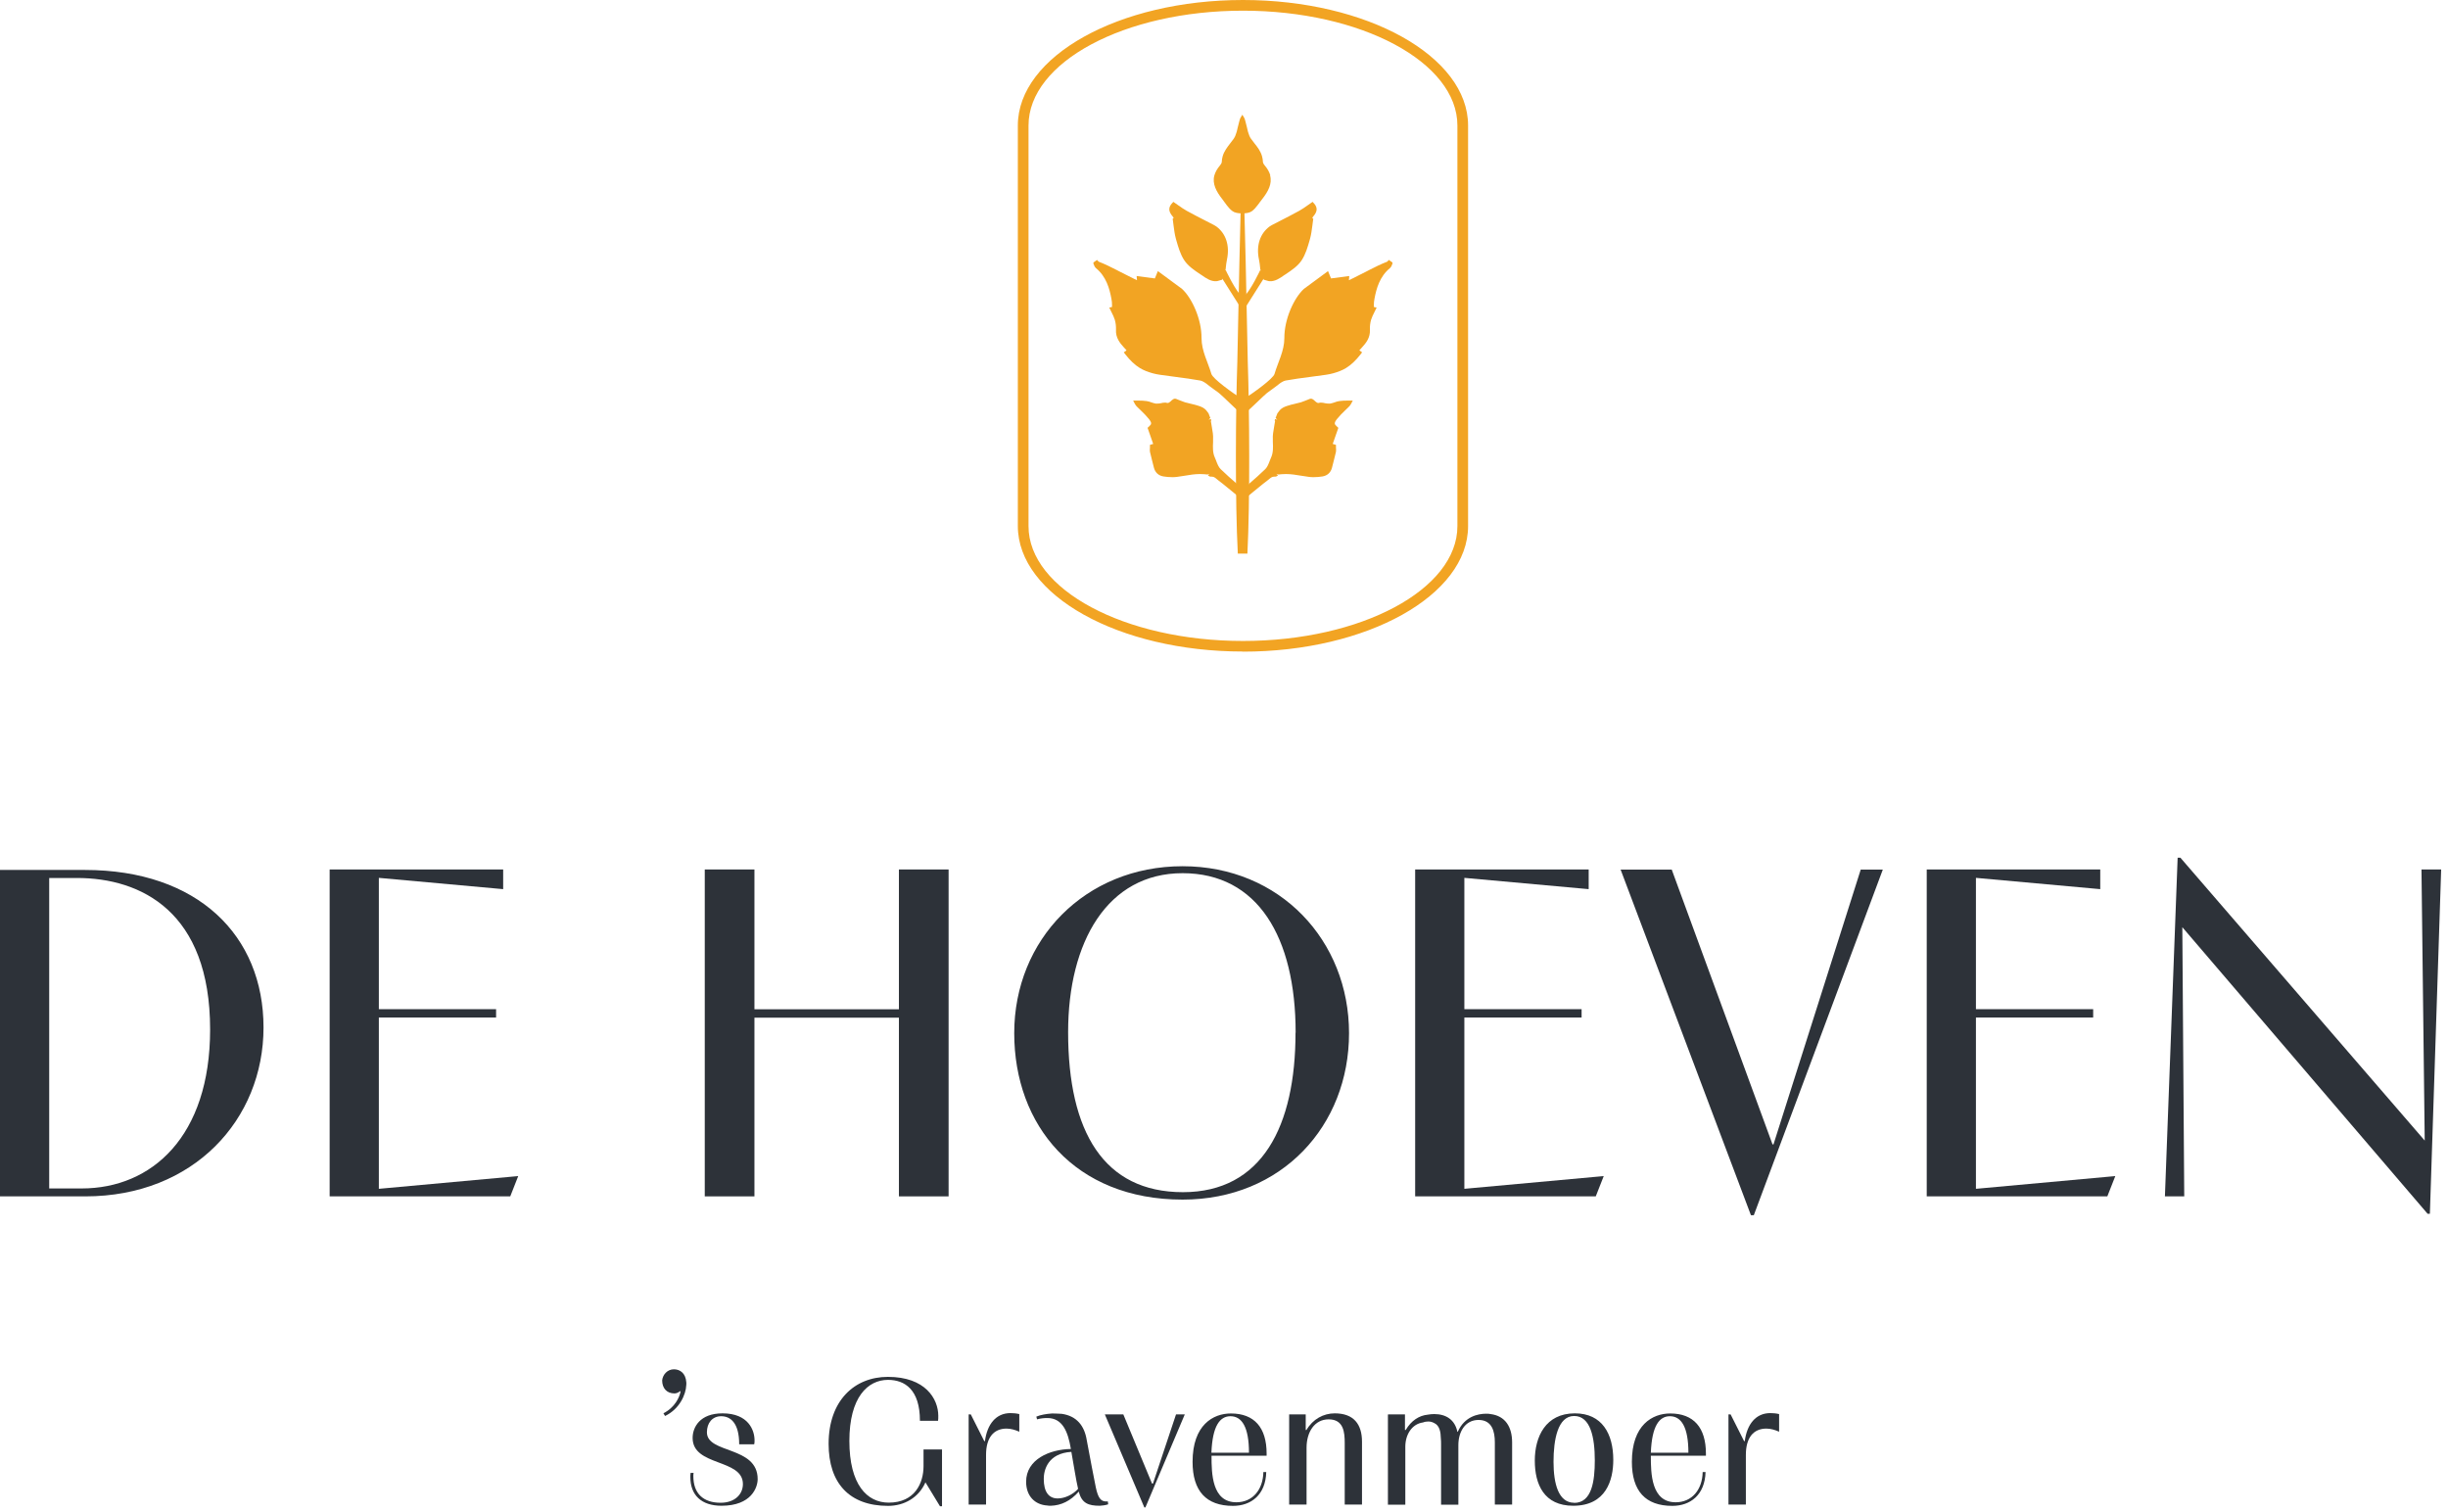 <svg width="204" height="126" viewBox="0 0 204 126" fill="none" xmlns="http://www.w3.org/2000/svg">
<g clip-path="url(#clip0_799_938)">
<path d="M0 72.49H7.07C16.49 72.49 21.96 77.96 21.96 85.62C21.96 93.28 16.14 99.69 7.11 99.69H0V72.49ZM4.1 99.03H6.8C12.66 99.03 17.51 94.69 17.51 85.78C17.51 75.97 11.76 73.16 6.41 73.16H4.1V99.03Z" fill="#2D3239"/>
<path d="M43.181 98.01L42.521 99.69H27.471V72.45H41.931V74.09L31.571 73.15V84.09H41.341V84.79H31.571V99.06L43.181 98V98.01Z" fill="#2D3239"/>
<path d="M58.73 99.69V72.45H62.87V84.1H74.91V72.45H79.05V99.69H74.91V84.8H62.87V99.69H58.73Z" fill="#2D3239"/>
<path d="M84.519 86.09C84.519 78.31 90.419 72.18 98.549 72.18C106.68 72.18 112.42 78.39 112.42 86.09C112.42 93.79 106.83 99.96 98.549 99.96C89.559 99.96 84.519 93.75 84.519 86.09ZM107.97 86.05C107.97 78.08 104.8 72.76 98.549 72.76C92.299 72.76 89.01 78.47 89.01 86.01C89.01 94.3 91.98 99.34 98.579 99.34C105.18 99.34 107.96 93.83 107.96 86.05H107.97Z" fill="#2D3239"/>
<path d="M133.64 98.01L132.98 99.69H117.93V72.45H132.39V74.09L122.03 73.15V84.09H131.8V84.79H122.03V99.06L133.64 98V98.01Z" fill="#2D3239"/>
<path d="M145.911 101.26L135.051 72.46H139.311L147.711 95.36H147.791L155.061 72.46H156.901L146.151 101.26H145.921H145.911Z" fill="#2D3239"/>
<path d="M176.271 98.01L175.611 99.69H160.561V72.45H175.021V74.09L164.661 73.15V84.09H174.431V84.79H164.661V99.06L176.271 98V98.01Z" fill="#2D3239"/>
<path d="M180.41 99.69L181.47 71.47H181.7L202.06 95.04L201.79 72.45H203.43L202.49 101.14H202.3L181.86 77.26L182.02 99.69H180.42H180.41Z" fill="#2D3239"/>
<path d="M55.29 117.76C56.23 117.29 56.63 116.43 56.71 115.96L56.69 115.91C56.55 116.02 56.39 116.11 56.21 116.11C55.55 116.11 55.18 115.66 55.18 115.02C55.23 114.54 55.62 114.1 56.16 114.1C56.67 114.1 57.14 114.43 57.19 115.17C57.19 115.25 57.21 115.32 57.19 115.41C57.16 116.21 56.62 117.42 55.42 117.99L55.28 117.75L55.29 117.76Z" fill="#2D3239"/>
<path d="M57.799 122.74C57.779 122.83 57.779 122.94 57.779 123C57.779 124.45 58.609 125.22 60.049 125.22C61.229 125.22 61.909 124.52 61.909 123.66C61.909 121.53 57.719 122.21 57.719 119.82C57.719 118.93 58.319 117.77 60.209 117.77C62.369 117.77 62.879 119.18 62.879 120.02C62.879 120.14 62.879 120.26 62.849 120.35H61.599C61.599 118.52 60.839 118.01 60.099 118.01C59.359 118.01 58.909 118.57 58.909 119.35C58.909 121.15 63.139 120.47 63.139 123.25C63.139 123.93 62.629 125.47 60.129 125.47C58.439 125.47 57.529 124.58 57.529 123.08C57.529 123 57.529 122.85 57.549 122.73H57.789L57.799 122.74Z" fill="#2D3239"/>
<path d="M76.971 120.78H78.501V125.51H78.331L77.121 123.52C76.561 124.8 75.341 125.48 74.011 125.48C70.781 125.48 69.051 123.59 69.051 120.31C69.051 116.7 71.211 114.73 73.991 114.73C77.121 114.73 78.191 116.57 78.191 117.98C78.191 118.12 78.191 118.28 78.171 118.39H76.661C76.661 115.78 75.391 114.98 74.001 114.98C72.311 114.98 70.781 116.43 70.781 120.07C70.781 123.71 72.251 125.21 74.061 125.21C76.251 125.21 76.961 123.56 76.961 122.17V120.78H76.971Z" fill="#2D3239"/>
<path d="M82.171 125.37H80.721V117.86H80.901L82.021 120.08H82.081C82.261 118.69 82.991 117.75 84.201 117.75C84.441 117.75 84.681 117.77 84.941 117.83V119.3C84.611 119.15 84.231 119.04 83.881 119.04C82.791 119.04 82.171 119.81 82.171 121.23V125.37Z" fill="#2D3239"/>
<path d="M86.37 118.04C86.69 117.9 87.2 117.81 87.68 117.78C87.95 117.78 88.21 117.8 88.48 117.81C89.73 117.99 90.37 118.81 90.56 119.99C90.88 121.65 91.1 122.91 91.32 123.95C91.5 124.78 91.71 125.08 92.12 125.11H92.32L92.35 125.35C92.12 125.43 91.84 125.46 91.65 125.47C90.71 125.47 90.14 125.27 89.9 124.29C89.2 125.08 88.43 125.44 87.57 125.47C87.46 125.47 87.37 125.47 87.28 125.45C86.24 125.39 85.51 124.66 85.51 123.47C85.51 121.6 87.47 120.77 89.24 120.74C89 119.29 88.54 118.16 87.28 118.16C87.04 118.16 86.74 118.18 86.42 118.27L86.36 118.04H86.37ZM88.15 124.86C88.72 124.86 89.42 124.54 89.84 124.06C89.66 123.29 89.49 122.14 89.28 120.98C87.3 121.1 86.98 122.52 86.98 123.23C86.98 124.32 87.4 124.86 88.14 124.86H88.15Z" fill="#2D3239"/>
<path d="M92.051 117.86H93.611L96.001 123.62H96.081L98.001 117.86H98.731L95.451 125.61H95.361L92.071 117.86H92.051Z" fill="#2D3239"/>
<path d="M105.521 122.65C105.471 124.58 104.241 125.48 102.751 125.48C100.501 125.48 99.381 124.23 99.381 121.81C99.381 118.73 101.101 117.78 102.571 117.78C104.531 117.78 105.551 118.96 105.551 121.12V121.3H100.961C100.961 122.78 100.991 125.18 103.031 125.18C104.371 125.18 105.251 124.15 105.281 122.66H105.521V122.65ZM104.081 121.05C104.081 118.92 103.491 118.01 102.541 118.01C101.661 118.01 101.041 118.8 100.951 121.05H104.081Z" fill="#2D3239"/>
<path d="M107.42 117.86H108.81V119.16H108.87C109.4 118.25 110.29 117.77 111.23 117.77C112.82 117.77 113.5 118.69 113.5 120.13V125.37H112.06V120.25C112.06 119.36 111.98 118.27 110.72 118.27C109.54 118.27 108.88 119.33 108.88 120.64V125.37H107.43V117.86H107.42Z" fill="#2D3239"/>
<path d="M115.69 117.86H117.08V119.16H117.14C117.61 118.36 118.27 117.95 118.98 117.88C119.16 117.85 119.34 117.83 119.52 117.83C120.5 117.83 121.24 118.3 121.45 119.31H121.48C122.04 118.03 123.17 117.8 123.85 117.8C123.97 117.8 124.09 117.8 124.21 117.83C125.43 117.98 126.01 118.89 126.01 120.19V125.37H124.57V120.19C124.57 119.28 124.34 118.32 123.21 118.32C122.08 118.32 121.53 119.33 121.53 120.42V125.38H120.09V120.36C120.09 120.19 120.09 120.01 120.07 119.85C120.06 119.35 119.98 118.78 119.5 118.57C119.33 118.48 119.18 118.45 119.02 118.45C118.88 118.45 118.73 118.47 118.58 118.53C117.67 118.65 117.11 119.53 117.11 120.55V125.38H115.66V117.87L115.69 117.86Z" fill="#2D3239"/>
<path d="M131.24 117.77C133.51 117.77 134.44 119.48 134.44 121.65C134.44 123.33 133.84 125.47 131.1 125.47C128.67 125.47 127.9 123.69 127.9 121.71C127.9 119.73 128.79 117.77 131.24 117.77ZM131.18 125.23C132.66 125.23 132.9 123.4 132.9 121.69C132.9 119.8 132.55 117.99 131.18 117.99C129.81 117.99 129.46 119.97 129.46 121.81C129.46 123.65 129.88 125.22 131.18 125.22V125.23Z" fill="#2D3239"/>
<path d="M142.13 122.65C142.08 124.58 140.85 125.48 139.36 125.48C137.11 125.48 135.99 124.23 135.99 121.81C135.99 118.73 137.71 117.78 139.18 117.78C141.14 117.78 142.16 118.96 142.16 121.12V121.3H137.57C137.57 122.78 137.6 125.18 139.64 125.18C140.98 125.18 141.86 124.15 141.89 122.66H142.13V122.65ZM140.7 121.05C140.7 118.92 140.11 118.01 139.16 118.01C138.28 118.01 137.66 118.8 137.57 121.05H140.7Z" fill="#2D3239"/>
<path d="M145.489 125.37H144.039V117.86H144.219L145.339 120.08H145.399C145.579 118.69 146.309 117.75 147.519 117.75C147.759 117.75 147.999 117.77 148.259 117.83V119.3C147.929 119.15 147.549 119.04 147.199 119.04C146.109 119.04 145.489 119.81 145.489 121.23V125.37Z" fill="#2D3239"/>
<path d="M103.58 54.29C93.24 54.29 84.82 49.6 84.82 43.83V10.46C84.82 4.69 93.24 0 103.58 0C113.92 0 122.34 4.69 122.34 10.46V43.84C122.34 49.61 113.92 54.3 103.58 54.3V54.29ZM103.58 0.89C93.72 0.89 85.71 5.18 85.71 10.46V43.84C85.71 49.12 93.73 53.41 103.58 53.41C113.43 53.41 121.45 49.12 121.45 43.84V10.46C121.45 5.18 113.43 0.89 103.58 0.89Z" fill="#F2A423"/>
<path d="M109.371 18.12C109.601 17.84 109.891 17.5 109.591 17.06C109.561 17.02 109.531 16.98 109.491 16.94L109.381 16.82L108.981 17.1C108.761 17.26 108.511 17.43 108.261 17.57C107.741 17.86 107.201 18.13 106.681 18.4L105.981 18.76C105.911 18.8 105.851 18.83 105.801 18.87C105.001 19.46 104.671 20.46 104.911 21.61C104.961 21.84 104.991 22.09 105.021 22.4V22.44L105.041 22.47C105.061 22.52 105.071 22.57 105.051 22.62V22.66V22.7C105.051 22.76 105.051 22.82 105.051 22.88C105.151 23.02 105.241 23.16 105.321 23.31C105.431 23.34 105.531 23.37 105.641 23.4C105.691 23.42 105.751 23.43 105.801 23.43C106.241 23.47 106.681 23.17 107.001 22.94L107.141 22.85C107.651 22.51 108.151 22.17 108.471 21.69C108.801 21.19 108.971 20.59 109.141 20L109.181 19.85C109.271 19.52 109.311 19.18 109.361 18.82C109.381 18.67 109.401 18.51 109.421 18.35L109.441 18.24L109.351 18.16C109.351 18.16 109.371 18.13 109.391 18.12H109.371Z" fill="#F2A423"/>
<path d="M116.029 21.95L116.049 21.88L115.739 21.66C115.739 21.66 115.599 21.8 115.609 21.8C115.089 22 114.589 22.25 114.099 22.5L113.929 22.59C113.539 22.79 113.129 22.99 112.739 23.19L112.409 23.35L112.439 23L110.919 23.2L110.669 22.59L108.659 24.07C107.839 24.82 107.019 26.58 107.029 28.18C107.029 29.24 106.489 30.2 106.209 31.16C106.089 31.56 104.459 32.74 103.569 33.3C103.569 33.33 103.569 33.83 103.569 33.86C103.529 33.98 103.599 33.73 103.569 33.86C103.569 33.92 103.869 34.27 103.869 34.33C104.119 34.15 105.329 32.94 105.579 32.75C105.809 32.58 106.049 32.4 106.289 32.23C106.359 32.18 106.429 32.13 106.499 32.07C106.599 31.99 106.709 31.9 106.819 31.84C106.929 31.77 107.039 31.73 107.129 31.71C107.789 31.59 108.469 31.5 109.159 31.41C109.599 31.35 110.049 31.29 110.489 31.23C110.909 31.17 111.309 31.06 111.679 30.91C111.849 30.84 112.019 30.76 112.179 30.66C112.599 30.4 112.979 30.04 113.379 29.53L113.509 29.36L113.279 29.19L113.499 28.95C113.839 28.58 114.199 28.13 114.159 27.47C114.149 27.2 114.179 26.91 114.259 26.64C114.319 26.44 114.419 26.24 114.519 26.04L114.719 25.63L114.489 25.58C114.489 25.58 114.489 25.48 114.489 25.43C114.489 25.26 114.499 25.07 114.539 24.9C114.699 24.03 114.979 23.04 115.819 22.35C115.929 22.26 115.989 22.11 116.039 21.97L116.029 21.95Z" fill="#F2A423"/>
<path d="M103.64 41.6C103.52 41.43 103.39 41.26 103.25 41.11C103.26 41.11 103.28 41.11 103.29 41.11C103.67 41.02 103.95 40.7 104.07 40.33C104.53 39.93 104.99 39.53 105.43 39.1C105.61 38.93 105.72 38.65 105.83 38.35C105.86 38.27 105.9 38.18 105.93 38.11C106.11 37.71 106.09 37.26 106.07 36.83V36.61C106.05 36.27 106.11 35.93 106.17 35.6C106.19 35.46 106.22 35.32 106.24 35.18L106.26 35.07L106.22 35.05L106.24 34.98V34.95L106.26 34.92L106.44 34.97L106.3 34.83C106.34 34.72 106.39 34.61 106.45 34.44C106.52 34.34 106.59 34.26 106.65 34.18C106.78 34.03 106.98 33.91 107.27 33.82C107.47 33.75 107.69 33.7 107.9 33.65C108.07 33.61 108.25 33.57 108.42 33.52C108.55 33.48 108.68 33.42 108.82 33.37C108.93 33.32 109.05 33.27 109.17 33.23H109.21L109.24 33.22C109.34 33.22 109.44 33.29 109.51 33.35L109.59 33.43C109.7 33.53 109.78 33.58 109.87 33.58C109.91 33.58 109.96 33.57 110.02 33.55H110.09L110.21 33.56H110.24C110.3 33.58 110.37 33.59 110.43 33.6C110.53 33.62 110.64 33.63 110.74 33.63C110.77 33.63 110.81 33.63 110.84 33.63C110.97 33.61 111.09 33.57 111.21 33.53C111.34 33.48 111.47 33.44 111.61 33.42C111.82 33.39 112.05 33.38 112.28 33.38H112.73L112.59 33.65C112.53 33.77 112.46 33.84 112.36 33.94C112.27 34.03 112.18 34.12 112.09 34.2C111.86 34.42 111.63 34.65 111.43 34.9C111.14 35.26 111.21 35.35 111.38 35.51L111.53 35.65L111.06 36.99L111.33 37.07V37.31C111.34 37.42 111.35 37.54 111.33 37.65C111.27 37.89 111.21 38.14 111.15 38.38C111.1 38.57 111.05 38.77 111 38.97C110.9 39.37 110.62 39.63 110.21 39.7C109.96 39.74 109.72 39.76 109.49 39.76C109.35 39.76 109.22 39.76 109.1 39.74C108.88 39.71 108.65 39.68 108.43 39.64C108.02 39.57 107.59 39.5 107.17 39.5C106.93 39.5 106.72 39.52 106.53 39.54L106.36 39.48L106.5 39.6C106.5 39.6 106.4 39.72 106.26 39.72H106.16C106 39.72 105.88 39.82 105.74 39.94C105.69 39.98 105.64 40.02 105.59 40.06C105.38 40.22 105.17 40.38 104.97 40.55C104.78 40.71 104.58 40.87 104.38 41.03C104.16 41.21 103.94 41.39 103.73 41.57C103.7 41.59 103.69 41.61 103.66 41.63L103.64 41.6Z" fill="#F2A423"/>
<path d="M103.951 46.13C104.171 41.82 104.121 34.19 103.981 30.15C103.911 26.04 103.721 17.78 103.601 13.67H103.491C103.371 17.77 103.181 26.05 103.111 30.15C102.971 34.2 102.921 41.82 103.151 46.13H103.951Z" fill="#F2A423"/>
<path d="M105.03 22.48C105.03 22.48 104.22 24.25 103.57 24.82L103.79 25.61L105.44 23L105.03 22.49V22.48Z" fill="#F2A423"/>
<path d="M97.79 18.12C97.56 17.84 97.27 17.5 97.57 17.06C97.6 17.02 97.63 16.98 97.67 16.94L97.78 16.82L98.18 17.1C98.4 17.26 98.65 17.43 98.9 17.57C99.42 17.86 99.96 18.13 100.48 18.4L101.18 18.76C101.25 18.8 101.31 18.83 101.36 18.87C102.16 19.46 102.49 20.46 102.25 21.61C102.2 21.84 102.17 22.09 102.14 22.4V22.44L102.12 22.47C102.1 22.52 102.09 22.57 102.11 22.62V22.66V22.7C102.11 22.76 102.11 22.82 102.11 22.88C102.01 23.02 101.92 23.16 101.84 23.31C101.73 23.34 101.63 23.37 101.52 23.4C101.47 23.42 101.41 23.43 101.36 23.43C100.92 23.47 100.48 23.17 100.16 22.94L100.02 22.85C99.51 22.51 99.01 22.17 98.69 21.69C98.36 21.19 98.19 20.59 98.02 20L97.98 19.85C97.89 19.52 97.85 19.18 97.8 18.82C97.78 18.67 97.76 18.51 97.74 18.35L97.72 18.24L97.81 18.16C97.81 18.16 97.79 18.13 97.77 18.12H97.79Z" fill="#F2A423"/>
<path d="M91.129 21.95L91.109 21.88L91.419 21.66C91.419 21.66 91.559 21.8 91.549 21.8C92.069 22 92.569 22.25 93.059 22.5L93.229 22.59C93.619 22.79 94.029 22.99 94.419 23.19L94.749 23.35L94.719 23L96.239 23.2L96.489 22.59L98.499 24.07C99.319 24.82 100.139 26.58 100.129 28.18C100.129 29.24 100.669 30.2 100.949 31.16C101.069 31.56 102.699 32.74 103.589 33.3C103.589 33.33 103.589 33.83 103.589 33.86C103.559 33.73 103.629 33.98 103.589 33.86C103.589 33.92 103.289 34.27 103.289 34.33C103.039 34.15 101.829 32.94 101.579 32.75C101.349 32.58 101.109 32.4 100.869 32.23C100.799 32.18 100.729 32.13 100.659 32.07C100.559 31.99 100.449 31.9 100.339 31.84C100.229 31.77 100.119 31.73 100.029 31.71C99.369 31.59 98.689 31.5 97.999 31.41C97.559 31.35 97.109 31.29 96.669 31.23C96.249 31.17 95.849 31.06 95.479 30.91C95.309 30.84 95.139 30.76 94.979 30.66C94.559 30.4 94.179 30.04 93.779 29.53L93.649 29.36L93.879 29.19L93.659 28.95C93.319 28.58 92.959 28.13 92.999 27.47C93.009 27.2 92.979 26.91 92.899 26.64C92.839 26.44 92.739 26.24 92.639 26.04L92.439 25.63L92.669 25.58C92.669 25.58 92.669 25.48 92.669 25.43C92.669 25.26 92.659 25.07 92.619 24.9C92.459 24.03 92.179 23.04 91.339 22.35C91.229 22.26 91.169 22.11 91.119 21.97L91.129 21.95Z" fill="#F2A423"/>
<path d="M103.52 41.6C103.64 41.43 103.77 41.26 103.91 41.11C103.9 41.11 103.88 41.11 103.87 41.11C103.49 41.02 103.21 40.7 103.09 40.33C102.63 39.93 102.17 39.53 101.73 39.1C101.55 38.93 101.44 38.65 101.33 38.35C101.3 38.27 101.26 38.18 101.23 38.11C101.05 37.71 101.07 37.26 101.09 36.83V36.61C101.11 36.27 101.05 35.93 100.99 35.6C100.97 35.46 100.94 35.32 100.92 35.18L100.9 35.07L100.94 35.05L100.92 34.98V34.95L100.9 34.92L100.72 34.97L100.86 34.83C100.82 34.72 100.77 34.61 100.71 34.44C100.64 34.34 100.57 34.26 100.51 34.18C100.38 34.03 100.18 33.91 99.89 33.82C99.69 33.75 99.47 33.7 99.26 33.65C99.09 33.61 98.91 33.57 98.74 33.52C98.61 33.48 98.48 33.42 98.34 33.37C98.23 33.32 98.11 33.27 97.99 33.23H97.95L97.92 33.22C97.82 33.22 97.72 33.29 97.65 33.35L97.57 33.43C97.46 33.53 97.38 33.58 97.29 33.58C97.25 33.58 97.2 33.57 97.14 33.55H97.07L96.95 33.56H96.92C96.86 33.58 96.79 33.59 96.73 33.6C96.63 33.62 96.52 33.63 96.42 33.63C96.39 33.63 96.35 33.63 96.32 33.63C96.19 33.61 96.07 33.57 95.95 33.53C95.82 33.48 95.69 33.44 95.55 33.42C95.34 33.39 95.11 33.38 94.88 33.38H94.43L94.57 33.65C94.63 33.77 94.7 33.84 94.8 33.94C94.89 34.03 94.98 34.12 95.07 34.2C95.3 34.42 95.53 34.65 95.73 34.9C96.02 35.26 95.95 35.35 95.78 35.51L95.63 35.65L96.1 36.99L95.83 37.07V37.31C95.82 37.42 95.81 37.54 95.83 37.65C95.89 37.89 95.95 38.14 96.01 38.38C96.06 38.57 96.11 38.77 96.16 38.97C96.26 39.37 96.54 39.63 96.95 39.7C97.2 39.74 97.44 39.76 97.67 39.76C97.81 39.76 97.94 39.76 98.06 39.74C98.28 39.71 98.51 39.68 98.73 39.64C99.14 39.57 99.57 39.5 99.99 39.5C100.23 39.5 100.44 39.52 100.63 39.54L100.8 39.48L100.66 39.6C100.66 39.6 100.76 39.72 100.9 39.72H101C101.16 39.72 101.28 39.82 101.42 39.94C101.47 39.98 101.52 40.02 101.57 40.06C101.78 40.22 101.99 40.38 102.19 40.55C102.38 40.71 102.58 40.87 102.78 41.03C103 41.21 103.22 41.39 103.43 41.57C103.46 41.59 103.47 41.61 103.5 41.63L103.52 41.6Z" fill="#F2A423"/>
<path d="M102.131 22.48C102.131 22.48 102.941 24.25 103.591 24.82L103.371 25.61L101.721 23L102.131 22.49V22.48Z" fill="#F2A423"/>
<path d="M105.859 14.61C105.779 14.34 105.629 14.06 105.389 13.78C105.319 13.7 105.269 13.61 105.249 13.54C105.239 13.32 105.209 13.17 105.169 13.02C105.049 12.59 104.799 12.27 104.529 11.93C104.439 11.81 104.339 11.69 104.249 11.56C104.149 11.42 104.069 11.23 103.999 10.98C103.959 10.84 103.929 10.7 103.899 10.56C103.869 10.41 103.829 10.27 103.789 10.13L103.759 10.02C103.729 9.92 103.719 9.87 103.679 9.81L103.529 9.56L103.379 9.81C103.339 9.87 103.329 9.92 103.299 10.02L103.269 10.13C103.229 10.27 103.199 10.41 103.159 10.56C103.129 10.7 103.099 10.84 103.059 10.98C102.989 11.23 102.909 11.41 102.809 11.56C102.719 11.69 102.629 11.81 102.529 11.93C102.269 12.27 102.009 12.6 101.889 13.02C101.849 13.17 101.819 13.32 101.809 13.54C101.789 13.61 101.739 13.7 101.669 13.78C101.429 14.06 101.279 14.34 101.199 14.61C100.999 15.32 101.379 15.98 101.839 16.57C102.099 16.91 102.369 17.36 102.719 17.6C102.899 17.73 103.179 17.78 103.519 17.78C103.859 17.78 104.139 17.73 104.319 17.6C104.659 17.36 104.929 16.9 105.199 16.57C105.659 15.98 106.039 15.32 105.839 14.61H105.859Z" fill="#F2A423"/>
</g>
<defs>
<clipPath id="clip0_799_938">
<rect width="203.43" height="125.61" fill="white"/>
</clipPath>
</defs>
</svg>
